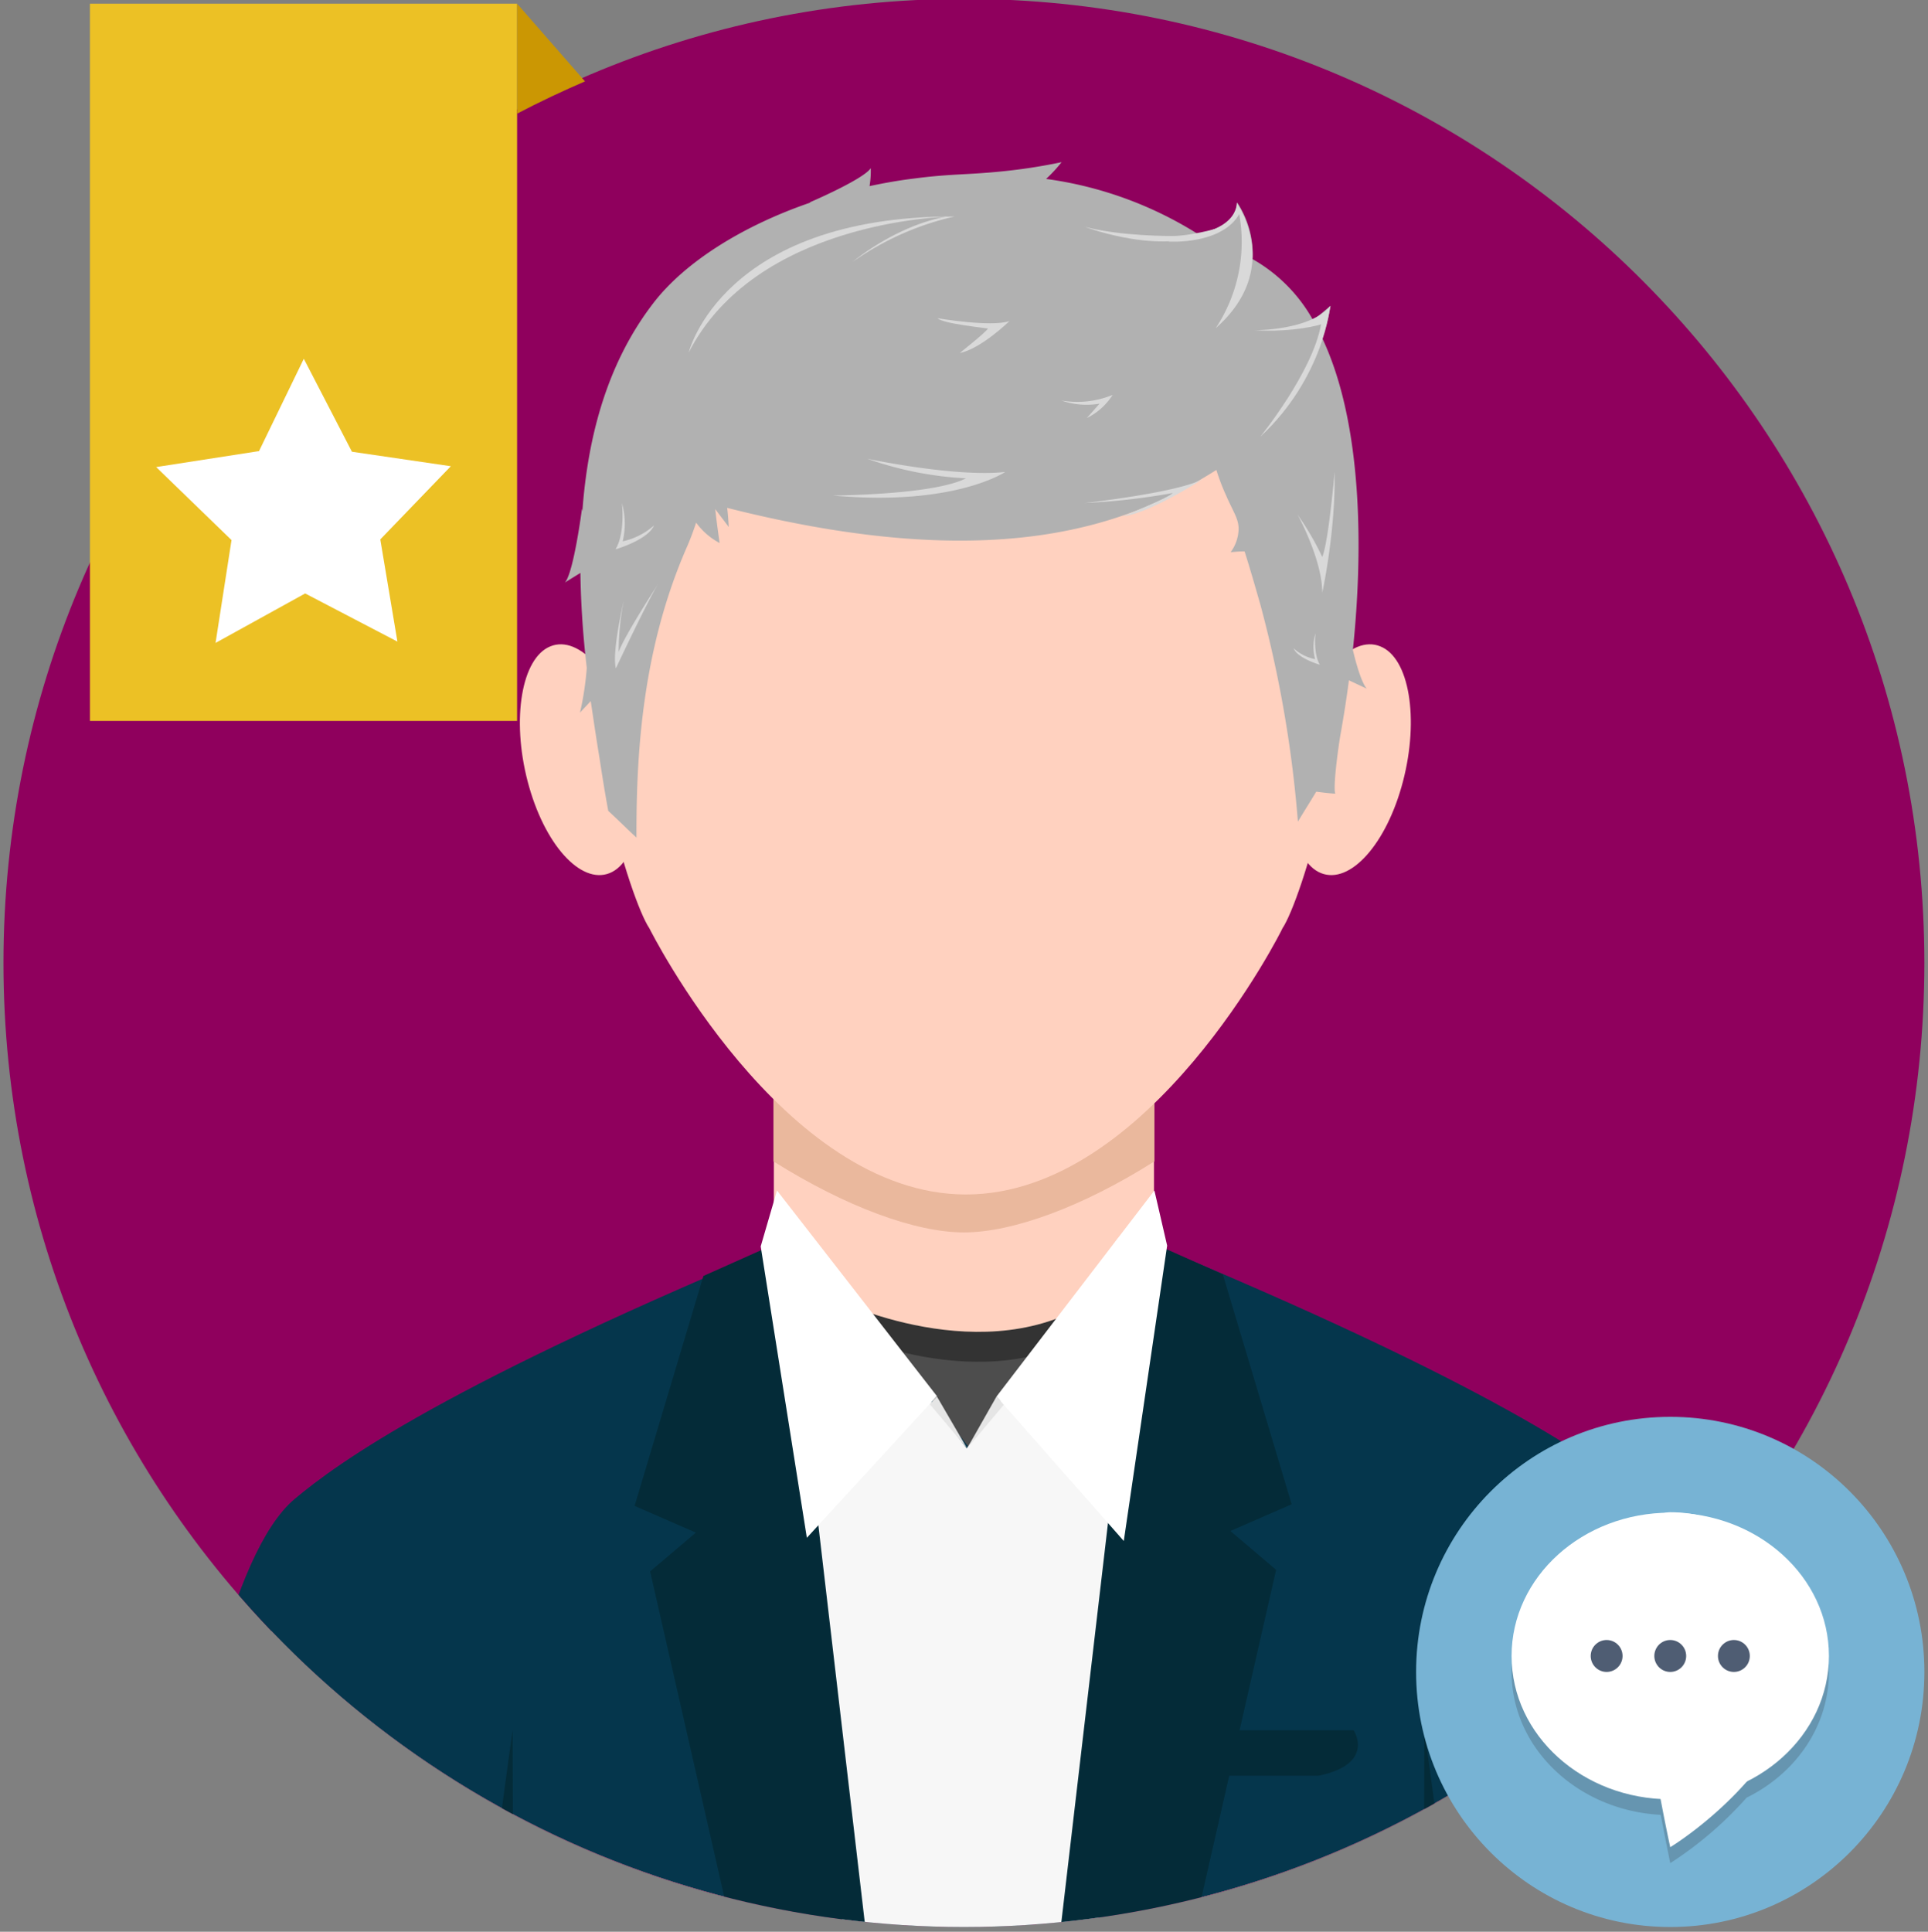 <svg id="Layer_1" data-name="Layer 1" xmlns="http://www.w3.org/2000/svg" xmlns:xlink="http://www.w3.org/1999/xlink" viewBox="0 0 483 483.9"><rect x="0" y="0" width="483" height="483.9" fill="#808080" stroke="none"/><defs><style>.cls-1{fill:none;}.cls-2{fill:#8f005d;}.cls-3{clip-path:url(#clip-path);}.cls-4{fill:#ffd1bf;}.cls-5{fill:#eab89d;}.cls-6{fill:#b1b1b1;}.cls-7{fill:#d9d9d9;}.cls-8{fill:#333;}.cls-9{fill:#4d4d4d;}.cls-10{fill:#05364c;}.cls-11{fill:#042b38;}.cls-12{fill:#f7f7f7;}.cls-13{fill:#e5e5e5;}.cls-14{fill:#fff;}.cls-15{fill:#77b3d4;}.cls-16{opacity:0.2;}.cls-17{fill:#231f20;}.cls-18{fill:#4f5d73;}.cls-19{fill:#ecc125;}.cls-20{fill:#cb9703;}</style><clipPath id="clip-path"><ellipse class="cls-1" cx="241.48" cy="241.22" rx="240.61" ry="241.5"/></clipPath></defs><path class="cls-2" d="M482.09,241.22c0,133.4-107.7,241.5-240.61,241.5S.87,374.62.87,241.22,108.57-.28,241.48-.28,482.09,107.82,482.09,241.22Z"/><g class="cls-3"><path class="cls-4" d="M204.32,309.42c-84.69,37.2-110,57.1-120.06,66-15.44,13.7-24,64.9-33.18,108.4h383c-9.17-43.5-17.63-94.7-33.18-108.4-10.06-8.9-34.47-28.3-119.16-65.5Z"/></g><g class="cls-3"><path class="cls-4" d="M289.1,235.72v94.2c-13.05,13.9-30.38,33.6-47.52,33.4-17.34-.1-34.47-20-47.72-33.4v-94.2C193.86,184.82,289.1,184.82,289.1,235.72Z"/></g><g class="cls-3"><path class="cls-5" d="M289.2,227.92v63c-18,11.4-35.56,17.8-47.72,17.8s-29.59-6.4-47.72-17.8v-63C193.76,177,289.2,177,289.2,227.92Z"/></g><g class="cls-3"><path class="cls-4" d="M321.29,232.52c9-13.3,58.58-180.6-79.31-180.6s-88.38,167.3-79.31,180.6c0,0,33.28,66.7,79.31,66.7h0c46.13,0,79.41-66.7,79.31-66.7Z"/></g><g class="cls-3"><path class="cls-4" d="M137.86,161.92c7.28-3,16.44,7.3,20.53,23s1.59,30.9-5.68,33.8-16.44-7.3-20.53-23S130.69,164.82,137.86,161.92Z"/></g><g class="cls-3"><path class="cls-4" d="M345.8,161.92c-7.28-3-16.44,7.3-20.53,23s-1.59,30.9,5.68,33.8,16.44-7.3,20.53-23S353.07,164.82,345.8,161.92Z"/></g><g class="cls-3"><path class="cls-6" d="M337.93,170.42l4.48,2.1c-1.6-1.8-3.19-8.4-3.49-9.7,2.59-24.8,2.49-56.6-7.67-78.1a54.61,54.61,0,0,0,2.09-8.1c-1.49,1.2-2.89,2.4-4.38,3.6a39.85,39.85,0,0,0-15.15-15.3,23.71,23.71,0,0,0-3.88-14.2c-.3,4.7-4.49,6.9-10,7.8a95.54,95.54,0,0,0-37.86-13.7,36.45,36.45,0,0,0,3.89-4.2,138.56,138.56,0,0,1-14.85,2.3c-8.76.9-13,.6-22.11,1.8-4.89.6-8.77,1.4-11.16,1.9a23.22,23.22,0,0,0,.3-4.5c-1.8,2.8-15.35,8.6-15.35,8.6h.3c-17.23,5.9-31.48,15-39.25,25-11.56,14.9-16.54,33.2-17.94,52.3l-.1-.6s-2.09,16.1-4.28,18.5l3.88-2.4a233.84,233.84,0,0,0,1.6,23.8,76,76,0,0,1-1.7,11.2c.9-1,1.8-1.9,2.69-2.9.7,4.7,1.4,9.5,2.2,14.3.69,4.5,1.39,8.9,2.19,13.2,2.39,2.2,4.68,4.5,7.07,6.7-.1-22.5,1.8-47.8,12.46-72.4.89-2,1.69-4.1,2.49-6.5a17.11,17.11,0,0,0,5.88,5.1c-.4-2.8-.8-5.7-1.1-8.5,1.1,1.5,2.29,3,3.39,4.5-.1-1.6-.2-3.2-.4-4.8,68,17.2,101.13,4.1,122.55-9.5a53.74,53.74,0,0,0,2.49,6.5c1.79,4.1,3,5.6,3.09,8.1a10.22,10.22,0,0,1-2,6c1.2-.1,2.3-.2,3.49-.2,1.4,4.4,2.69,8.9,4,13.5a300.39,300.39,0,0,1,9.36,54.2c1.5-2.5,3.09-5,4.59-7.5,1.59.2,3.18.4,4.78.5-.6-1.5.6-10.5,1.19-14.2C336.43,180.62,337.23,175.82,337.93,170.42Z"/></g><g class="cls-3"><path class="cls-7" d="M309.83,50.82s11.76,16.4-5.28,31.4A39.13,39.13,0,0,0,309.83,50.82Z"/><path class="cls-7" d="M304.55,57.32s-6.48,1.8-10.86,1.8c0,0-12.85.1-21.92-2.3C271.77,56.82,292.49,64.72,304.55,57.32Z"/><path class="cls-7" d="M155.8,126s.89,7.5-1.6,11.6c0,0,8.07-2.3,9.67-6a17.35,17.35,0,0,1-7.87,4A19.11,19.11,0,0,0,155.8,126Z"/><path class="cls-7" d="M309.83,50.82s.6,8-16.14,8.4l-.9,1.3s13.55.9,17.84-7.2l-.2-1.1Z"/><path class="cls-7" d="M172.53,88.32s8.27-34.1,66.56-34.1C236,54.22,189.27,55.62,172.53,88.32Z"/><path class="cls-7" d="M234.9,79.72s13.45,2.3,18,.7c0,0-7.18,7-12.46,8,0,0,6.08-4.8,7.08-6.1C247.66,82.22,236.1,81.12,234.9,79.72Z"/><path class="cls-7" d="M265.89,100.32a23.18,23.18,0,0,0,12.85-1.4,16,16,0,0,1-6.47,5.8l3.19-3.6A19,19,0,0,1,265.89,100.32Z"/><path class="cls-7" d="M314.31,82.72s14.05.1,18.93-6.1c0,0-1.59,18-17.53,32.8,0,0,13.15-16.2,15.24-28.2C331,81.32,324.08,83.32,314.31,82.72Z"/><path class="cls-7" d="M325.07,128.92s6.18,11.2,6.18,19.6c0,0,3.39-15.6,3.09-30.3,0,0-1.5,17.5-3.09,21.3A70.86,70.86,0,0,0,325.07,128.92Z"/><path class="cls-7" d="M217.27,114.92s22.22,4.7,34.57,3.3c0,0-12.85,8.7-43.24,5.9,0,0,25.21-.1,33.38-4.3A87.46,87.46,0,0,1,217.27,114.92Z"/><path class="cls-7" d="M271.77,126s24.31-2.7,29.89-6.2c0,0-13.75,8.9-20.33,9.5,0,0,11.26-4.5,12.46-5.8A165.28,165.28,0,0,1,271.77,126Z"/><path class="cls-7" d="M156.29,150.32s-3.08,13.1-2,17.1c0,0,8.27-17.6,10.76-21.4,0,0-8.57,13.1-10.06,17.3A66.43,66.43,0,0,1,156.29,150.32Z"/><path class="cls-7" d="M329.56,158.62s-.6,5.1,1.09,7.9c0,0-5.58-1.6-6.57-4.1a11.31,11.31,0,0,0,5.38,2.7A11.63,11.63,0,0,1,329.56,158.62Z"/><path class="cls-7" d="M239.19,54.22a71.61,71.61,0,0,0-25.61,11.4s10.36-8.8,23.12-11.3l2.19-.1Z"/></g><g class="cls-3"><path class="cls-8" d="M208.9,325.32s38.16,18.9,66-.3v42.7h-66Z"/></g><g class="cls-3"><path class="cls-9" d="M208.9,332.82s38.16,18.9,66-.3v42.7h-66Z"/></g><g class="cls-3"><path class="cls-10" d="M201.83,309.42c-90.17,37.2-117.27,57.1-127.93,66-16.44,13.7-25.61,64.9-35.37,108.4H446.82c-9.76-43.5-18.83-94.7-35.37-108.4-10.66-8.9-36.76-28.3-127-65.5l-41.54,52.9Z"/></g><g class="cls-3"><path class="cls-11" d="M121.72,483.82h7c-.3-29.3-.3-50.4-.3-50.4S125.31,455.42,121.72,483.82Z"/><path class="cls-11" d="M363.53,483.82h-7c.3-29.3.3-50.4.3-50.4S359.94,455.42,363.53,483.82Z"/></g><g class="cls-3"><path class="cls-12" d="M200.43,308.52c-36,50.2-4.48,73.5-16.84,82.4-18.93,13.7,8.37,53.9,29,92.9h63.46c-11.26-43.5,35.37-84.8,16.34-98.5-12.25-8.9,9.27-32.7-12.15-75.4l-38.06,52.9Z"/></g><g class="cls-3"><path class="cls-11" d="M306.34,444.82h24c14.35-3,8.77-11.4,8.77-11.4H296.58C292.39,440.42,299.27,443.52,306.34,444.82Z"/></g><g class="cls-3"><polygon class="cls-11" points="198.84 309.52 198.84 329.23 217.97 492.93 185.49 492.93 162.87 393.63 174.33 383.93 158.98 377.23 176.22 319.63 198.84 309.52"/></g><g class="cls-3"><polygon class="cls-13" points="234.71 349.82 242.28 362.82 232.91 351.73 234.71 349.82"/></g><g class="cls-3"><polygon class="cls-13" points="249.65 349.82 242.28 362.82 251.54 351.82 249.65 349.82"/></g><g class="cls-3"><polygon class="cls-11" points="283.73 309.13 283.73 328.82 264.6 492.52 297.08 492.52 319.69 393.23 308.23 383.52 323.58 376.82 306.34 319.23 283.73 309.13"/></g><g class="cls-3"><path class="cls-14" d="M194.65,298.22l-4.08,14,11.56,73,32.58-35.5Z"/></g><g class="cls-3"><path class="cls-14" d="M289.2,298.22l3.19,13.8-10.86,74-31.88-36.2Z"/></g><ellipse class="cls-15" cx="418.43" cy="418.82" rx="63.67" ry="63.9"/><g class="cls-16"><path class="cls-17" d="M458.18,418.82c0-19.8-17.83-35.9-39.75-35.9s-39.75,16.1-39.75,35.9c0,19.1,16.53,34.7,37.36,35.8,1.39,7.3,2.39,12.1,2.39,12.1a92.86,92.86,0,0,0,19.13-16.4C449.91,444.22,458.18,432.42,458.18,418.82Z"/></g><path class="cls-14" d="M452.2,412.42c0,29.9-33.77,50.3-33.77,50.3s-18.63-83.9,0-83.9A33.74,33.74,0,0,1,452.2,412.42Z"/><ellipse class="cls-14" cx="418.43" cy="414.82" rx="39.75" ry="35.9"/><ellipse class="cls-18" cx="418.43" cy="414.82" rx="3.99" ry="4"/><ellipse class="cls-18" cx="434.37" cy="414.82" rx="3.99" ry="4"/><ellipse class="cls-18" cx="402.49" cy="414.82" rx="3.99" ry="4"/><rect class="cls-19" x="22.53" y="0.92" width="107.01" height="179.67"/><path class="cls-20" d="M129.54.92l0,27.55q4.14-2.17,8.67-4.32,4.26-2,8.34-3.77Z"/><path class="cls-14" d="M64.89,113,76.11,89.87l12.06,23.29,24.77,3.63L95.27,135.12l4.29,25.6L76.45,148.66,54,161.05l4-25.76L39.12,117Z"/></svg>